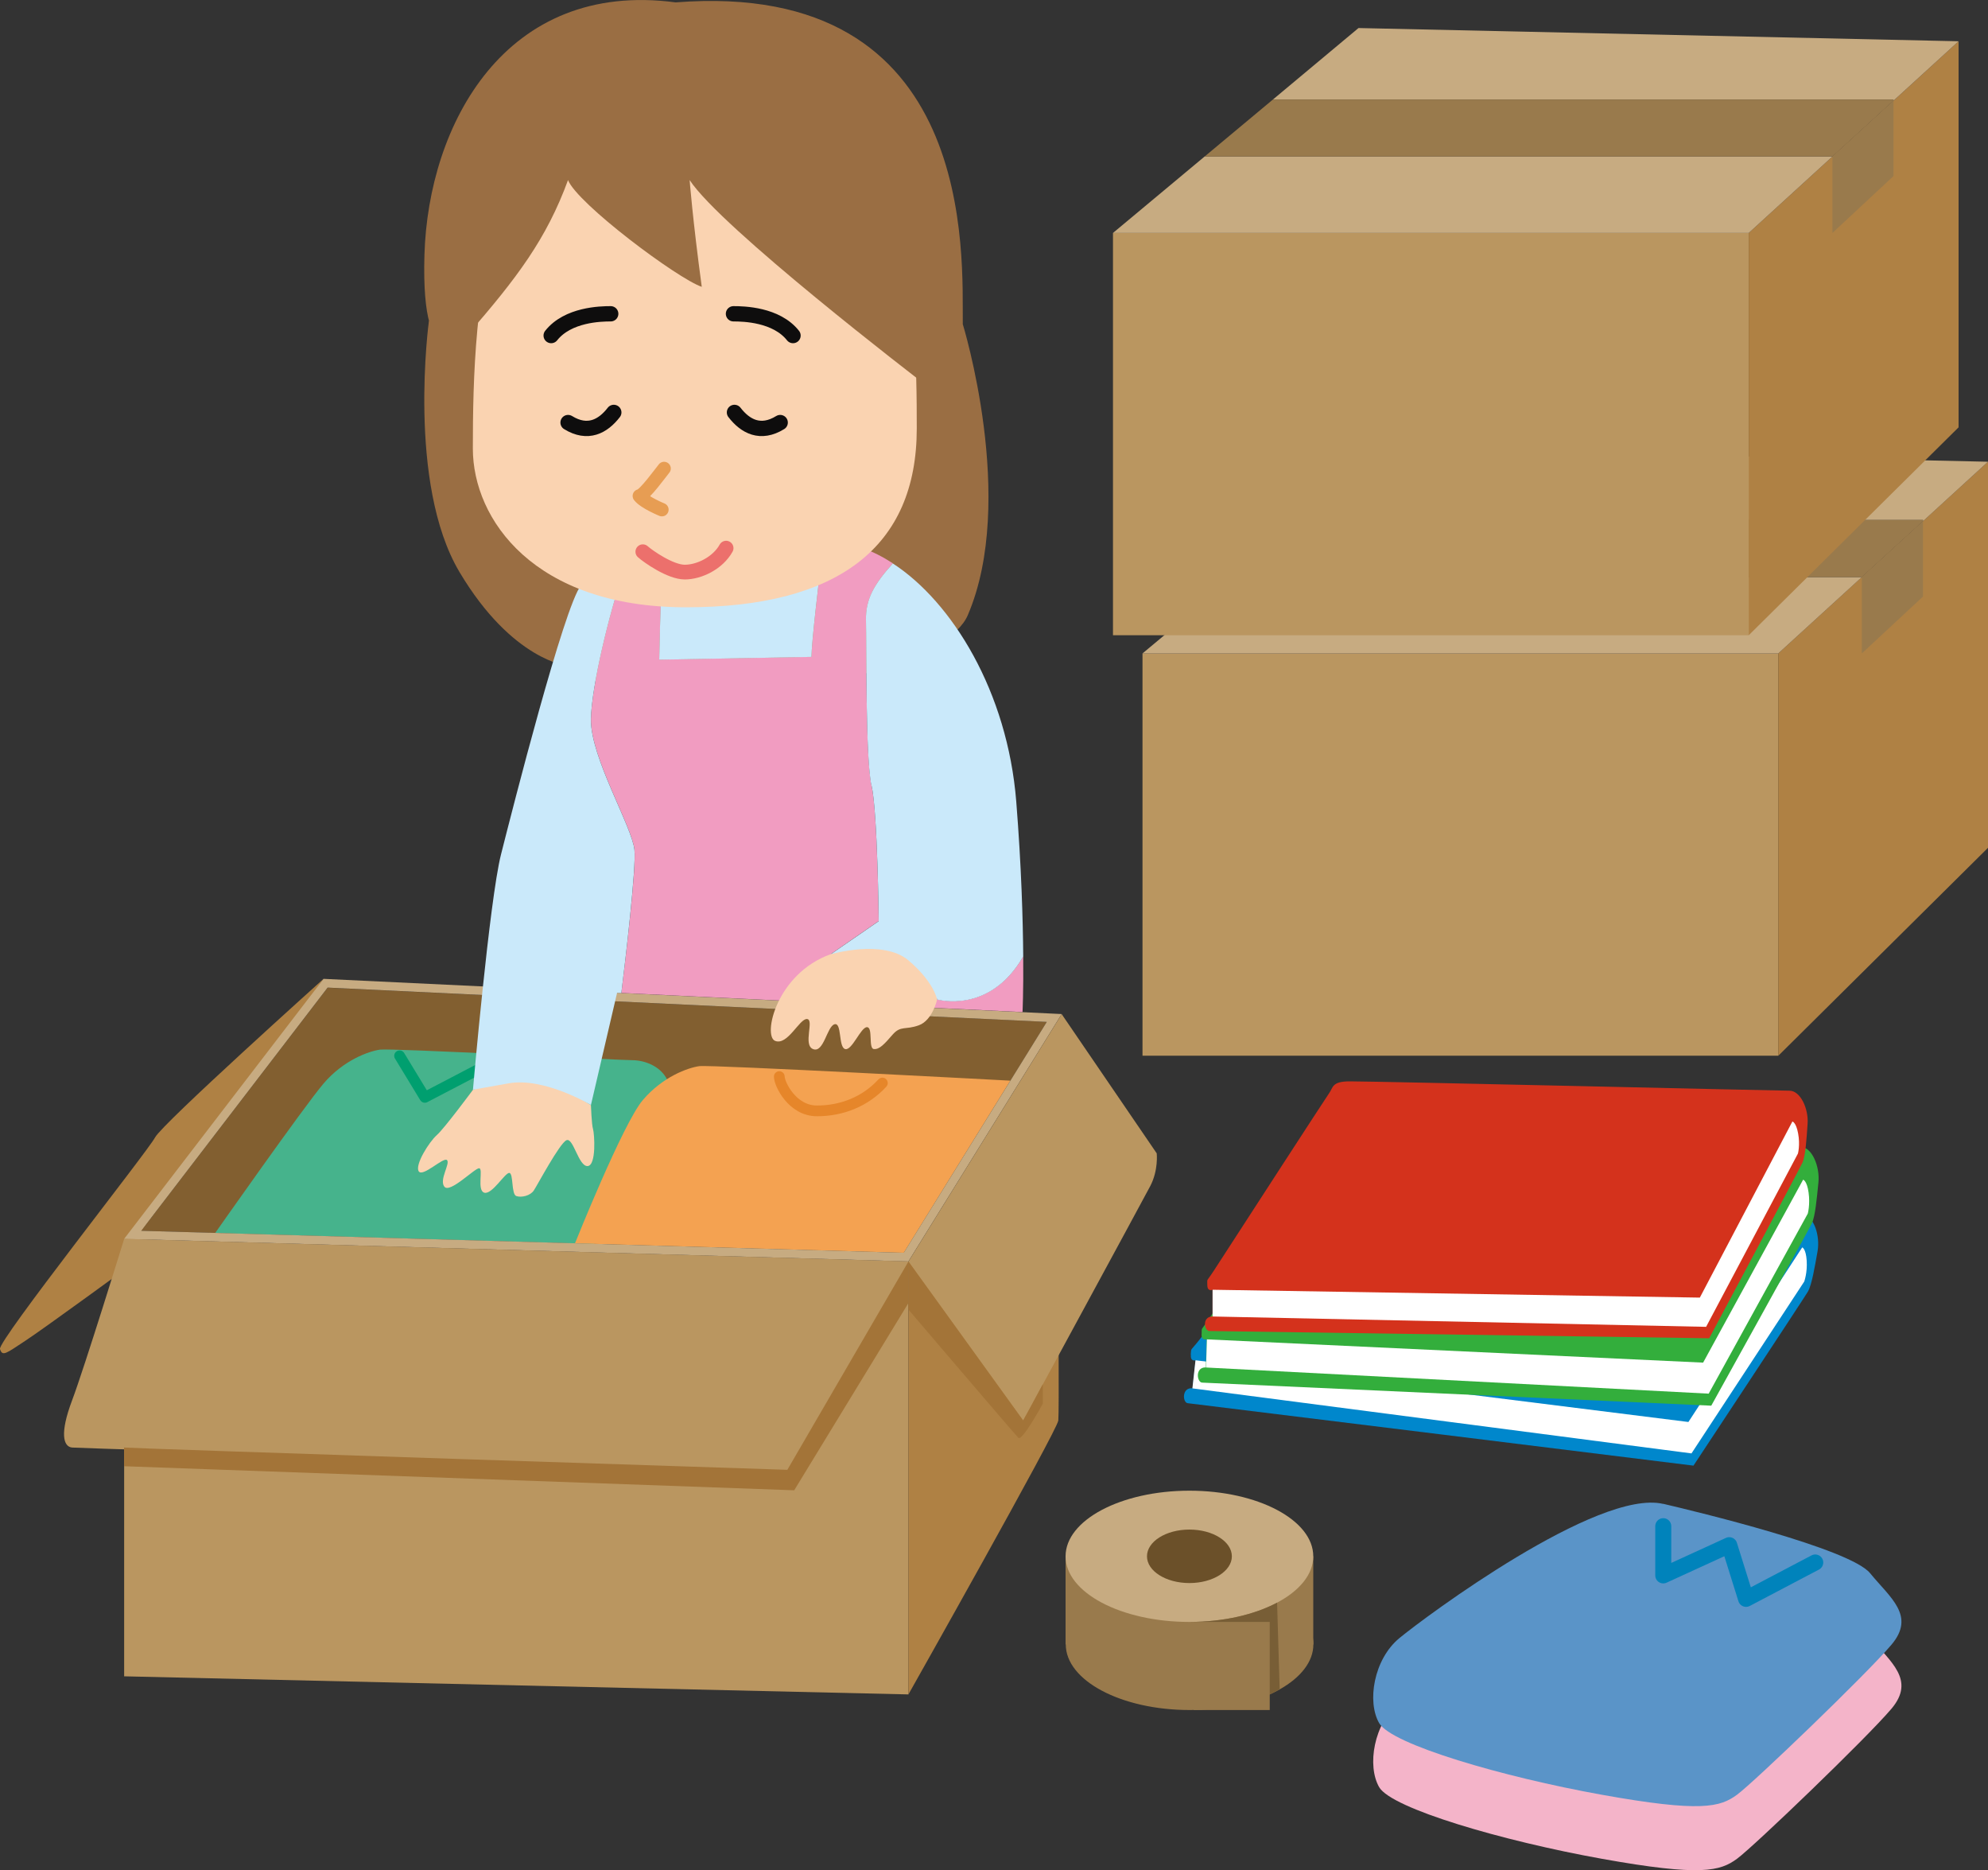 <?xml version="1.0" encoding="UTF-8"?> <svg xmlns="http://www.w3.org/2000/svg" id="_レイヤー_2" viewBox="0 0 200 188.09"><rect x="0" y="0" width="200" height="188.09" fill="#333333" stroke="none"/><g id="_レイヤー_2-2"><polyline points="105.31 102.78 100.61 110.37 90.92 126 14.2 123.79 32.96 99.34" style="fill:#825f30;"></polyline><path d="m21.65,124.01l38.13,1.1s8.05-15.11,7.35-16.51c-.7-1.4-2.29-1.97-3.56-1.97s-24.2-1.22-25.34-1.06-3.68,1.06-5.68,3.41-10.9,15.03-10.9,15.03Z" style="fill:#46b38c;"></path><path d="m57.85,125.05l33.07.95,10.72-17.31s-30.15-1.62-31.29-1.46-3.68,1.06-5.68,3.41c-2,2.35-6.82,14.4-6.82,14.4Z" style="fill:#f4a251;"></path><polyline points="40.2 106.19 42.74 110.37 48.64 107.29" style="fill:none; stroke:#009f6f; stroke-linecap:round; stroke-linejoin:round; stroke-width:1.08px;"></polyline><path d="m32.55,98.45s-16.22,14.56-16.95,15.95S-.24,134.87,0,135.68s.65.41,2.52-.81c1.87-1.22,11.13-7.99,11.13-7.99l.55-3.08,18.35-25.34Z" style="fill:#af8144;"></path><polygon points="91.39 170.42 12.49 168.6 12.49 124.61 91.39 126.88 91.39 170.42" style="fill:#ba9660;"></polygon><path d="m32.55,98.45l-20.06,26.15,78.9,2.27,15.42-24.88-74.27-3.54Zm58.38,27.55l-76.73-2.21,18.76-24.46,72.35,3.45-14.39,23.22Z" style="fill:#c7ab81;"></path><path d="m91.39,126.88l-12.18,20.95s-71.07-2.15-71.96-2.24-1.25-1.43,0-4.74,5.24-16.24,5.24-16.24l78.9,2.27Z" style="fill:#ba9660;"></path><path d="m12.49,145.59c.9.09,66.72,2.24,66.72,2.24l12.18-20.95v4.18s-11.49,18.83-11.49,18.83l-67.42-2.42v-1.88Z" style="fill:#a37438;"></path><path d="m78.4,108.28c0,.73,1.29,3.45,3.79,3.45s4.86-.93,6.58-2.8" style="fill:none; stroke:#e6862a; stroke-linecap:round; stroke-linejoin:round; stroke-width:1.08px;"></path><path d="m91.39,170.42s14.99-26.57,15.08-27.55,0-12.89,0-12.89l-15.08-3.1v43.54Z" style="fill:#af8144;"></path><rect x="114.94" y="65.72" width="63.96" height="40.46" style="fill:#ba9660;"></rect><polygon points="200 85.27 178.9 106.19 178.9 65.72 200 46.44 200 85.27" style="fill:#af8144;"></polygon><polygon points="193.46 52.42 200 46.44 139.64 45.11 131.02 52.3 193.46 52.3 193.46 52.42" style="fill:#c7ab81;"></polygon><polygon points="114.94 65.72 178.9 65.72 187.31 58.04 124.15 58.04 114.94 65.72" style="fill:#c7ab81;"></polygon><polygon points="193.46 52.3 131.02 52.3 124.15 58.04 187.31 58.04 193.46 52.42 193.46 52.3" style="fill:#997a4c;"></polygon><polygon points="187.31 58.04 187.31 65.72 193.46 60 193.46 52.42 187.31 58.04" style="fill:#997a4c;"></polygon><rect x="111.97" y="23.43" width="63.96" height="40.46" style="fill:#ba9660;"></rect><polygon points="197.04 42.98 175.93 63.89 175.93 23.43 197.04 4.15 197.04 42.98" style="fill:#af8144;"></polygon><polygon points="190.49 10.13 197.04 4.15 136.67 2.82 128.06 10.01 190.49 10.01 190.49 10.13" style="fill:#c7ab81;"></polygon><polygon points="111.97 23.43 175.93 23.43 184.35 15.74 121.19 15.74 111.97 23.43" style="fill:#c7ab81;"></polygon><polygon points="190.49 10.01 128.06 10.01 121.19 15.74 184.35 15.74 190.49 10.13 190.49 10.01" style="fill:#997a4c;"></polygon><polygon points="184.35 15.74 184.35 23.43 190.49 17.71 190.49 10.13 184.35 15.74" style="fill:#997a4c;"></polygon><path d="m91.39,126.88l15.42-24.88,9.56,14s.19,1.7-.66,3.31-12.77,23.56-12.77,23.56l-11.54-15.99Z" style="fill:#ba9660;"></path><path d="m91.39,126.88l11.54,15.99s1.13-2.04,1.98-3.65v1.95s-2.07,3.83-2.46,3.44-11.06-12.9-11.06-12.9v-4.82" style="fill:#a37438;"></path><path d="m57.14,66.98s5.4,3.77,15.91,3.09,22.46-3.89,24.31-8.19c4.97-11.57-.51-29.31-.51-29.31l-3.59-.7-50.11.42s-2.23,16.33,3.08,25.25c5.32,8.93,10.91,9.44,10.91,9.44Z" style="fill:#9a6e43;"></path><path d="m94.28,100.52s-.33-1.78-2.89-3.94c-2.56-2.16-7.82-.61-7.82-.61l4.83-3.33s-.11-10.99-.72-13.65c-.61-2.66-.5-14.2-.55-16.64-.05-2.14.89-3.69,2.7-5.69-.99-.64-1.99-1.16-2.98-1.5,0,0-1.63.1-4.11.27-.38,3.12-1.1,9.24-1.1,10.63l-15.31.28s.09-5.35.3-9.4c-1.42.19-2.75.38-3.91.59-1.42,4.08-3.22,11.52-3.27,14.8-.06,3.83,4.16,10.82,4.38,13.15.18,1.86-.88,10.82-1.32,14.39l40.36,1.92s.1-2.02.07-5.61c-3.37,5.87-8.66,4.33-8.66,4.33Z" style="fill:#f19cc1;"></path><path d="m59.45,111.15s.07,1.98.21,2.41.36,3.68-.55,3.72-1.43-2.9-2.12-2.6-2.94,4.54-3.29,5.06-1.22.73-1.75.56-.28-2.29-.71-2.33-1.73,2.2-2.51,1.99-.09-2.42-.52-2.46-2.94,2.55-3.5,1.86.61-2.33.26-2.68-2.46,1.77-2.85,1.12,1.04-2.94,1.82-3.63,3.64-4.56,3.64-4.56l5.69-2.31,6.18,3.85Z" style="fill:#fad3b1;"></path><path d="m94.28,100.52s-.46,2.1-1.84,2.6-1.82,0-2.64.94-1.32,1.51-1.89,1.45-.06-2.2-.69-2.2-1.51,2.4-2.2,2.2-.31-2.72-1.07-2.49-1.07,2.9-2.14,2.5.14-2.97-.62-3.03-1.95,2.7-3.21,2.2.12-6.76,5.59-8.72c5.47-1.96,10.71,0,10.71,0v4.55Z" style="fill:#fad3b1;"></path><path d="m87.68,79c.61,2.66.72,13.65.72,13.65l-4.83,3.33s5.26-1.55,7.82.61c2.56,2.16,2.89,3.94,2.89,3.94,0,0,5.29,1.54,8.66-4.33-.03-3.68-.18-9.02-.7-15.57-.88-11.09-6.48-20.11-12.42-23.96-1.81,2-2.75,3.54-2.7,5.69.06,2.44-.06,13.98.55,16.64Z" style="fill:#cae9fa;"></path><path d="m81.64,66.07c0-1.39.72-7.51,1.1-10.63-4.2.3-10.83.83-16.12,1.51-.2,4.05-.3,9.4-.3,9.4l15.31-.28Z" style="fill:#cae9fa;"></path><path d="m63.83,85.49c-.22-2.33-4.44-9.32-4.38-13.15.05-3.28,1.85-10.71,3.27-14.8-2.28.41-3.89.86-4.27,1.33-1.71,2.15-6.89,22.49-8.05,27.08-1.16,4.59-2.82,23.65-2.82,23.65l3.59-.64c3.59-.64,8.28,2.18,8.28,2.18l2.63-11.28.43.02c.44-3.57,1.49-12.54,1.32-14.39Z" style="fill:#cae9fa;"></path><path d="m47.57,45.11c0,7.15,6.2,15.97,21.45,15.97s23.21-6.03,23.21-17.99-.3-38.1-22.1-38.1-22.56,26.48-22.56,40.12Z" style="fill:#fad3b1;"></path><path d="m73.79,31.56c1.02,0,4.31.07,5.99,2.19" style="fill:none; stroke:#0e0d0d; stroke-linecap:round; stroke-linejoin:round; stroke-width:1.54px;"></path><path d="m61.44,31.56c-1.02,0-4.31.07-5.99,2.19" style="fill:none; stroke:#0e0d0d; stroke-linecap:round; stroke-linejoin:round; stroke-width:1.54px;"></path><path d="m66.81,47.12c-.28.33-1.99,2.71-2.49,2.76.5.66,2.27,1.38,2.27,1.38" style="fill:none; stroke:#e79d53; stroke-linecap:round; stroke-linejoin:round; stroke-width:1.35px;"></path><path d="m64.67,55.49c.54.48,2.77,2.05,4.22,2.05s3.32-.9,4.16-2.41" style="fill:none; stroke:#ec706c; stroke-linecap:round; stroke-linejoin:round; stroke-width:1.48px;"></path><path d="m61.75,41.48c-1.09,1.41-2.62,2.24-4.6,1.02" style="fill:none; stroke:#0e0d0d; stroke-linecap:round; stroke-linejoin:round; stroke-width:1.54px;"></path><path d="m73.89,41.48c1.09,1.41,2.62,2.24,4.6,1.02" style="fill:none; stroke:#0e0d0d; stroke-linecap:round; stroke-linejoin:round; stroke-width:1.54px;"></path><path d="m57.14,18.1c.91,2.36,11.02,9.92,13.46,10.75-.92-6.79-1.22-10.74-1.22-10.74,3.13,4.79,22.8,19.88,23.79,20.64s1.47-5.72,1.47-5.72l2.22-.46c-.08-6.62,1.62-34.72-28.89-32.33-17.11-2.28-24.89,12.26-25.27,25.41-.38,13.16,4.27,8.1,4.27,8.1,5.04-5.78,8.01-9.72,10.18-15.65Z" style="fill:#9a6e43;"></path><path d="m119.79,136.25c.08-.75-.09-.28.82-1.43,3.75-4.76,13.4-17.01,13.79-17.46.49-.56.4-1.23,2.25-1.03,2.96.32,43.62,5.72,44.73,5.84s1.75,2.13,1.47,3.7c-.28,1.57-.58,3.37-.97,4.04s-11.51,17.5-11.51,17.5c0,0-50.35-6.23-50.88-6.28s-.62-1.62.49-1.5l.31-2.82s-.56.19-.48-.56Z" style="fill:#0087cc;"></path><path d="m120.27,136.81l49.59,6.21,11.45-17.56s.37.11.45,1.33-.25,2.11-.25,2.11l-11.34,17.28-50.21-6.54.31-2.82Z" style="fill:#fff;"></path><path d="m120.89,134.19c.02-.76-.11-.27.7-1.49,3.37-5.04,12.04-17.99,12.39-18.48.44-.6.3-1.26,2.16-1.21,2.97.09,43.94,2.32,45.05,2.35s1.91,1.98,1.75,3.57-.32,3.4-.66,4.11-10.12,18.34-10.12,18.34c0,0-50.69-2.3-51.22-2.32s-.74-1.56.37-1.53l.09-2.84s-.55.23-.52-.52Z" style="fill:#33ae3c;"></path><path d="m121.41,134.71l49.93,2.34,10.06-18.4s.38.08.55,1.29-.08,2.12-.08,2.12l-9.97,18.11-50.57-2.63.09-2.84Z" style="fill:#fff;"></path><path d="m121.46,129.24c0-.72-.12-.25.65-1.43,3.15-4.87,11.27-17.39,11.6-17.85.42-.58.26-1.2,2.08-1.2,2.92,0,43.14.94,44.24.94s1.93,1.82,1.82,3.33c-.1,1.51-.21,3.23-.52,3.91s-9.38,17.66-9.38,17.66c0,0-49.76-.73-50.28-.73s-.77-1.46.32-1.46v-2.69s-.53.24-.53-.48Z" style="fill:#d4321c;"></path><path d="m121.99,129.72l49.02.79,9.31-17.71s.37.06.58,1.21-.02,2.01-.02,2.01l-9.24,17.43-49.65-1.04v-2.69Z" style="fill:#fff;"></path><path d="m167.33,157.69c3.33.78,18.79,4.5,20.81,6.98,2.03,2.48,4.61,4.28,2.14,7.2s-13.84,13.84-15.53,15.08-3.6,1.8-13.61,0c-10.01-1.8-21.15-5.06-22.39-7.2s-.56-6.41,2.03-8.55c2.59-2.14,19.97-15.05,26.55-13.5Z" style="fill:#f4b4c9;"></path><path d="m167.33,151.25c3.33.78,18.79,4.5,20.81,6.98,2.03,2.48,4.61,4.28,2.14,7.2s-13.84,13.84-15.53,15.08c-1.69,1.24-3.6,1.8-13.61,0-10.01-1.8-21.15-5.06-22.39-7.2s-.56-6.41,2.03-8.55,19.97-15.05,26.55-13.5Z" style="fill:#5a94c8;"></path><polyline points="167.33 153.5 167.33 158.45 173.97 155.41 175.66 160.81 182.62 157.15" style="fill:none; stroke:#0083bb; stroke-linecap:round; stroke-linejoin:round; stroke-width:1.61px;"></polyline><path d="m132.13,165.39c0,1.75-1.29,3.34-3.38,4.52-.19.11-.4.22-.6.32-2.22,1.09-5.2,1.76-8.47,1.76-6.88,0-12.46-2.96-12.46-6.6s5.58-6.6,12.46-6.6,12.46,2.96,12.46,6.6Z" style="fill:#997a4c;"></path><rect x="107.2" y="156.53" width="24.92" height="8.86" style="fill:#997a4c;"></rect><ellipse cx="119.66" cy="156.53" rx="12.46" ry="6.6" style="fill:#c7ab81;"></ellipse><ellipse cx="119.66" cy="156.53" rx="4.27" ry="2.69" style="fill:#6b5029;"></ellipse><rect x="120.1" y="163.13" width="7.64" height="8.86" style="fill:#997a4c;"></rect><path d="m119.66,163.13c3.45,0,6.56-.74,8.82-1.94l.26,8.72c-.19.11-.79.4-1,.51v-7.29h-8.07Z" style="fill:#785e36;"></path></g></svg> 